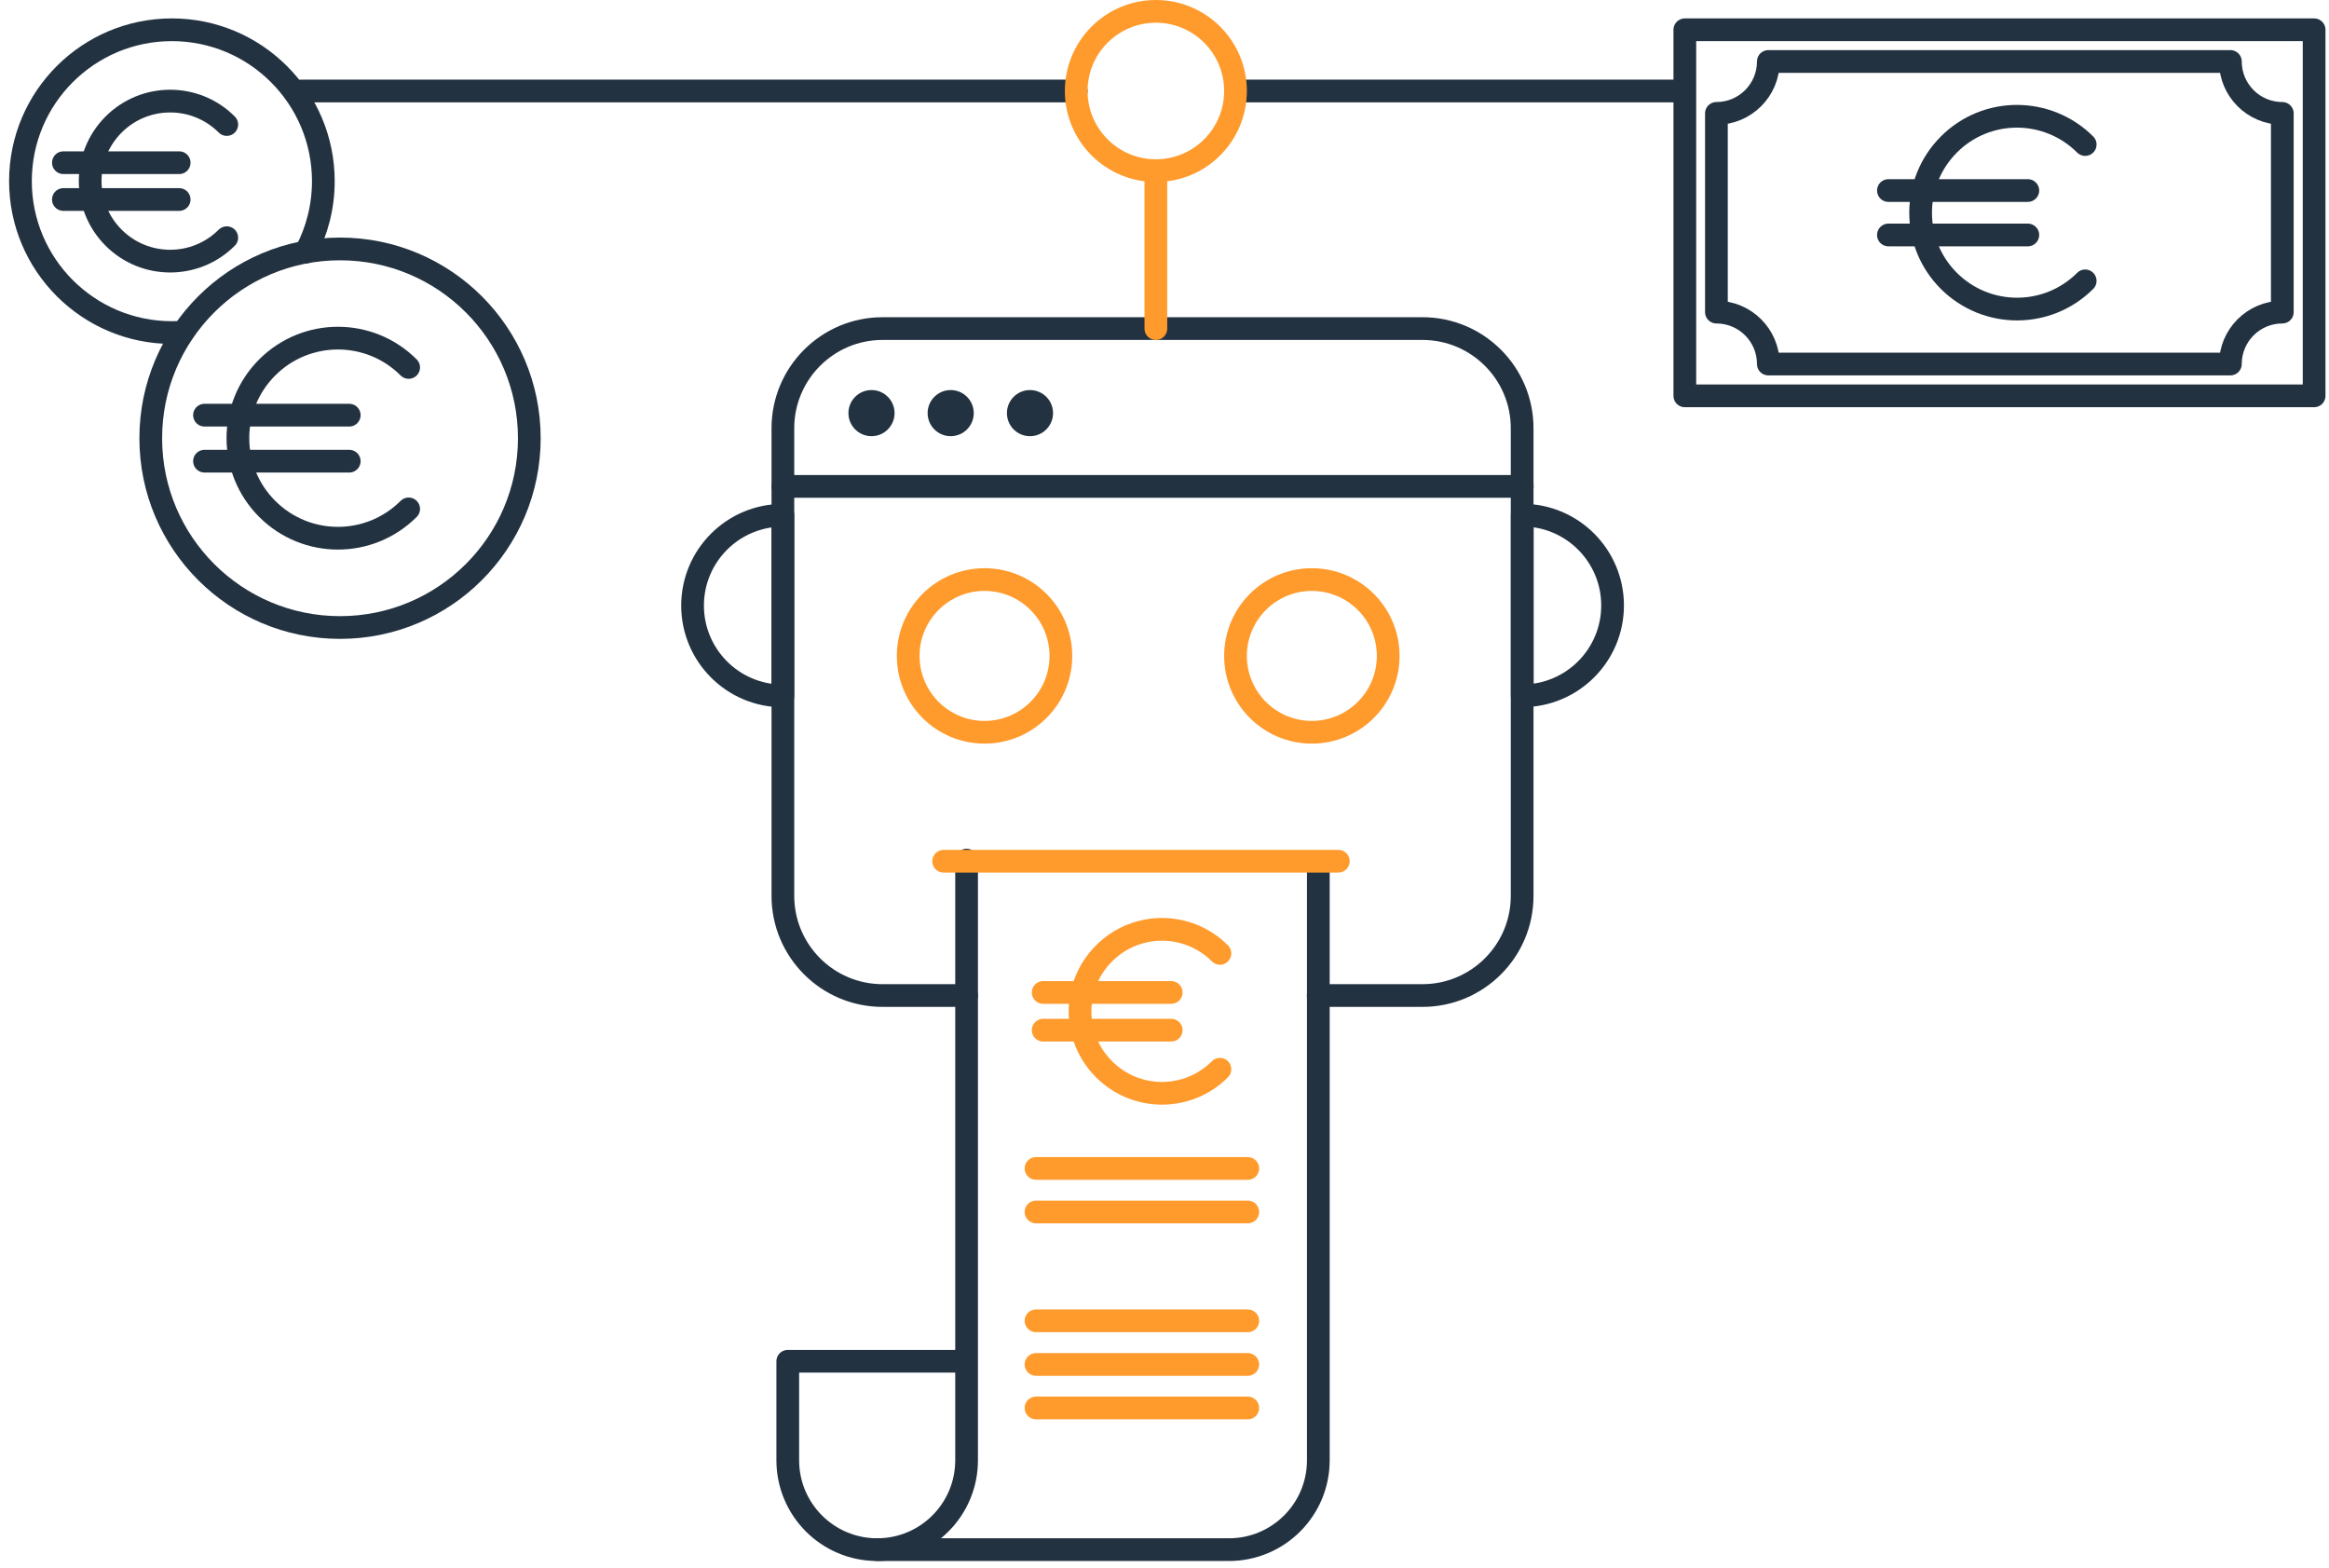 <?xml version="1.0" encoding="UTF-8"?> <svg xmlns="http://www.w3.org/2000/svg" width="205" height="138" viewBox="0 0 205 138" fill="none"><path d="M94.73 8.01H26.48" stroke="#233241" stroke-width="2" stroke-linecap="round" stroke-linejoin="round"></path><path d="M108.75 8.01H147.31" stroke="#233241" stroke-width="2" stroke-linecap="round" stroke-linejoin="round"></path><path d="M107.38 94.11C104.56 96.93 100 96.93 97.18 94.11C94.36 91.29 94.36 86.73 97.18 83.91C100 81.09 104.56 81.09 107.38 83.91" stroke="#FF9B2D" stroke-width="2" stroke-miterlimit="10" stroke-linecap="round"></path><path d="M91.82 87.35H103.09" stroke="#FF9B2D" stroke-width="2" stroke-miterlimit="10" stroke-linecap="round"></path><path d="M91.82 90.67H103.09" stroke="#FF9B2D" stroke-width="2" stroke-miterlimit="10" stroke-linecap="round"></path><path d="M85.08 75.7V128.52C85.08 132.87 81.56 136.39 77.21 136.39C72.86 136.39 69.34 132.87 69.34 128.52V119.81H84.76" stroke="#233241" stroke-width="2" stroke-linecap="round" stroke-linejoin="round"></path><path d="M77.22 136.39H108.17C112.52 136.39 116.04 132.87 116.04 128.52V76.7" stroke="#233241" stroke-width="2" stroke-linecap="round" stroke-linejoin="round"></path><path d="M109.83 123.92H91.19" stroke="#FF9B2D" stroke-width="2" stroke-linecap="round" stroke-linejoin="round"></path><path d="M109.83 120.09H91.19" stroke="#FF9B2D" stroke-width="2" stroke-linecap="round" stroke-linejoin="round"></path><path d="M109.83 116.25H91.19" stroke="#FF9B2D" stroke-width="2" stroke-linecap="round" stroke-linejoin="round"></path><path d="M109.83 106.67H91.19" stroke="#FF9B2D" stroke-width="2" stroke-linecap="round" stroke-linejoin="round"></path><path d="M109.83 102.84H91.19" stroke="#FF9B2D" stroke-width="2" stroke-linecap="round" stroke-linejoin="round"></path><path d="M29.93 55.23C39.131 55.23 46.59 47.771 46.59 38.57C46.59 29.369 39.131 21.91 29.93 21.91C20.729 21.91 13.27 29.369 13.27 38.57C13.27 47.771 20.729 55.23 29.93 55.23Z" stroke="#233241" stroke-width="2" stroke-linecap="round" stroke-linejoin="round"></path><path d="M35.97 44.79C32.53 48.23 26.96 48.23 23.52 44.79C20.08 41.35 20.08 35.78 23.52 32.34C26.96 28.9 32.53 28.9 35.97 32.34" stroke="#233241" stroke-width="2" stroke-linecap="round" stroke-linejoin="round"></path><path d="M18 36.54H30.74" stroke="#233241" stroke-width="2" stroke-linecap="round" stroke-linejoin="round"></path><path d="M18 40.59H30.74" stroke="#233241" stroke-width="2" stroke-linecap="round" stroke-linejoin="round"></path><path d="M16.1 29.24C15.78 29.26 15.46 29.27 15.13 29.27C7.77 29.27 1.8 23.3 1.8 15.94C1.8 8.58 7.77 2.62 15.13 2.62C22.49 2.62 28.46 8.59 28.46 15.95C28.46 18.2 27.9 20.32 26.92 22.18" stroke="#233241" stroke-width="2" stroke-linecap="round" stroke-linejoin="round"></path><path d="M19.96 20.92C17.21 23.67 12.75 23.67 10 20.92C7.25 18.17 7.25 13.71 10 10.96C12.75 8.21 17.21 8.21 19.96 10.96" stroke="#233241" stroke-width="2" stroke-linecap="round" stroke-linejoin="round"></path><path d="M5.58 14.32H15.77" stroke="#233241" stroke-width="2" stroke-linecap="round" stroke-linejoin="round"></path><path d="M5.58 17.56H15.77" stroke="#233241" stroke-width="2" stroke-linecap="round" stroke-linejoin="round"></path><path d="M68.91 42.81H133.99" stroke="#233241" stroke-width="2" stroke-linecap="round" stroke-linejoin="round"></path><path d="M76.71 38.39C77.831 38.39 78.74 37.481 78.74 36.36C78.74 35.239 77.831 34.33 76.71 34.33C75.589 34.33 74.68 35.239 74.68 36.36C74.68 37.481 75.589 38.39 76.71 38.39Z" fill="#233241"></path><path d="M83.68 38.39C84.801 38.39 85.71 37.481 85.71 36.36C85.71 35.239 84.801 34.33 83.68 34.33C82.559 34.33 81.65 35.239 81.65 36.36C81.65 37.481 82.559 38.39 83.68 38.39Z" fill="#233241"></path><path d="M90.66 38.39C91.781 38.39 92.69 37.481 92.69 36.36C92.69 35.239 91.781 34.33 90.66 34.33C89.539 34.33 88.63 35.239 88.63 36.36C88.63 37.481 89.539 38.39 90.66 38.39Z" fill="#233241"></path><path d="M68.91 45.35C64.52 45.35 60.96 48.91 60.96 53.3C60.96 57.69 64.52 61.25 68.91 61.25V45.36V45.35Z" stroke="#233241" stroke-width="2" stroke-linecap="round" stroke-linejoin="round"></path><path d="M133.99 61.24C138.38 61.24 141.94 57.68 141.94 53.29C141.94 48.9 138.38 45.34 133.99 45.34V61.23V61.24Z" stroke="#233241" stroke-width="2" stroke-linecap="round" stroke-linejoin="round"></path><path d="M86.66 64.45C90.371 64.45 93.38 61.441 93.38 57.73C93.38 54.018 90.371 51.01 86.66 51.01C82.949 51.01 79.94 54.018 79.94 57.73C79.94 61.441 82.949 64.45 86.66 64.45Z" stroke="#FF9B2D" stroke-width="2" stroke-linecap="round" stroke-linejoin="round"></path><path d="M115.47 64.45C119.181 64.45 122.19 61.441 122.19 57.73C122.19 54.018 119.181 51.01 115.47 51.01C111.759 51.01 108.75 54.018 108.75 57.73C108.75 61.441 111.759 64.45 115.47 64.45Z" stroke="#FF9B2D" stroke-width="2" stroke-linecap="round" stroke-linejoin="round"></path><path d="M83.06 75.8H117.8" stroke="#FF9B2D" stroke-width="2" stroke-linecap="round" stroke-linejoin="round"></path><path d="M85.08 87.62H77.68C72.84 87.62 68.91 83.69 68.91 78.85V37.69C68.91 32.85 72.84 28.92 77.68 28.92H125.21C130.05 28.92 133.98 32.85 133.98 37.69V78.85C133.98 83.69 130.05 87.62 125.21 87.62H116.03" stroke="#233241" stroke-width="2" stroke-linecap="round" stroke-linejoin="round"></path><path d="M183.54 24.72C180.23 28.03 174.86 28.03 171.54 24.72C168.22 21.41 168.23 16.04 171.54 12.72C174.85 9.4 180.22 9.41 183.54 12.72" stroke="#233241" stroke-width="2" stroke-linecap="round" stroke-linejoin="round"></path><path d="M166.22 16.77H178.49" stroke="#233241" stroke-width="2" stroke-linecap="round" stroke-linejoin="round"></path><path d="M166.22 20.68H178.49" stroke="#233241" stroke-width="2" stroke-linecap="round" stroke-linejoin="round"></path><path d="M203.69 34.84V2.62L148.3 2.62V34.84H203.69Z" stroke="#233241" stroke-width="2" stroke-linecap="round" stroke-linejoin="round"></path><path d="M151.08 9.98C153.61 9.98 155.65 7.93 155.65 5.41H196.32C196.32 7.94 198.37 9.98 200.89 9.98V27.47C198.36 27.47 196.32 29.52 196.32 32.04H155.65C155.65 29.51 153.6 27.47 151.08 27.47V9.98Z" stroke="#233241" stroke-width="2" stroke-linecap="round" stroke-linejoin="round"></path><path d="M101.74 28.92V15.02" stroke="#FF9B2D" stroke-width="2" stroke-linecap="round" stroke-linejoin="round"></path><path d="M101.74 15.02C105.612 15.02 108.75 11.882 108.75 8.01C108.75 4.138 105.612 1 101.74 1C97.868 1 94.73 4.138 94.73 8.01C94.73 11.882 97.868 15.02 101.74 15.02Z" stroke="#FF9B2D" stroke-width="2" stroke-linecap="round" stroke-linejoin="round"></path></svg> 